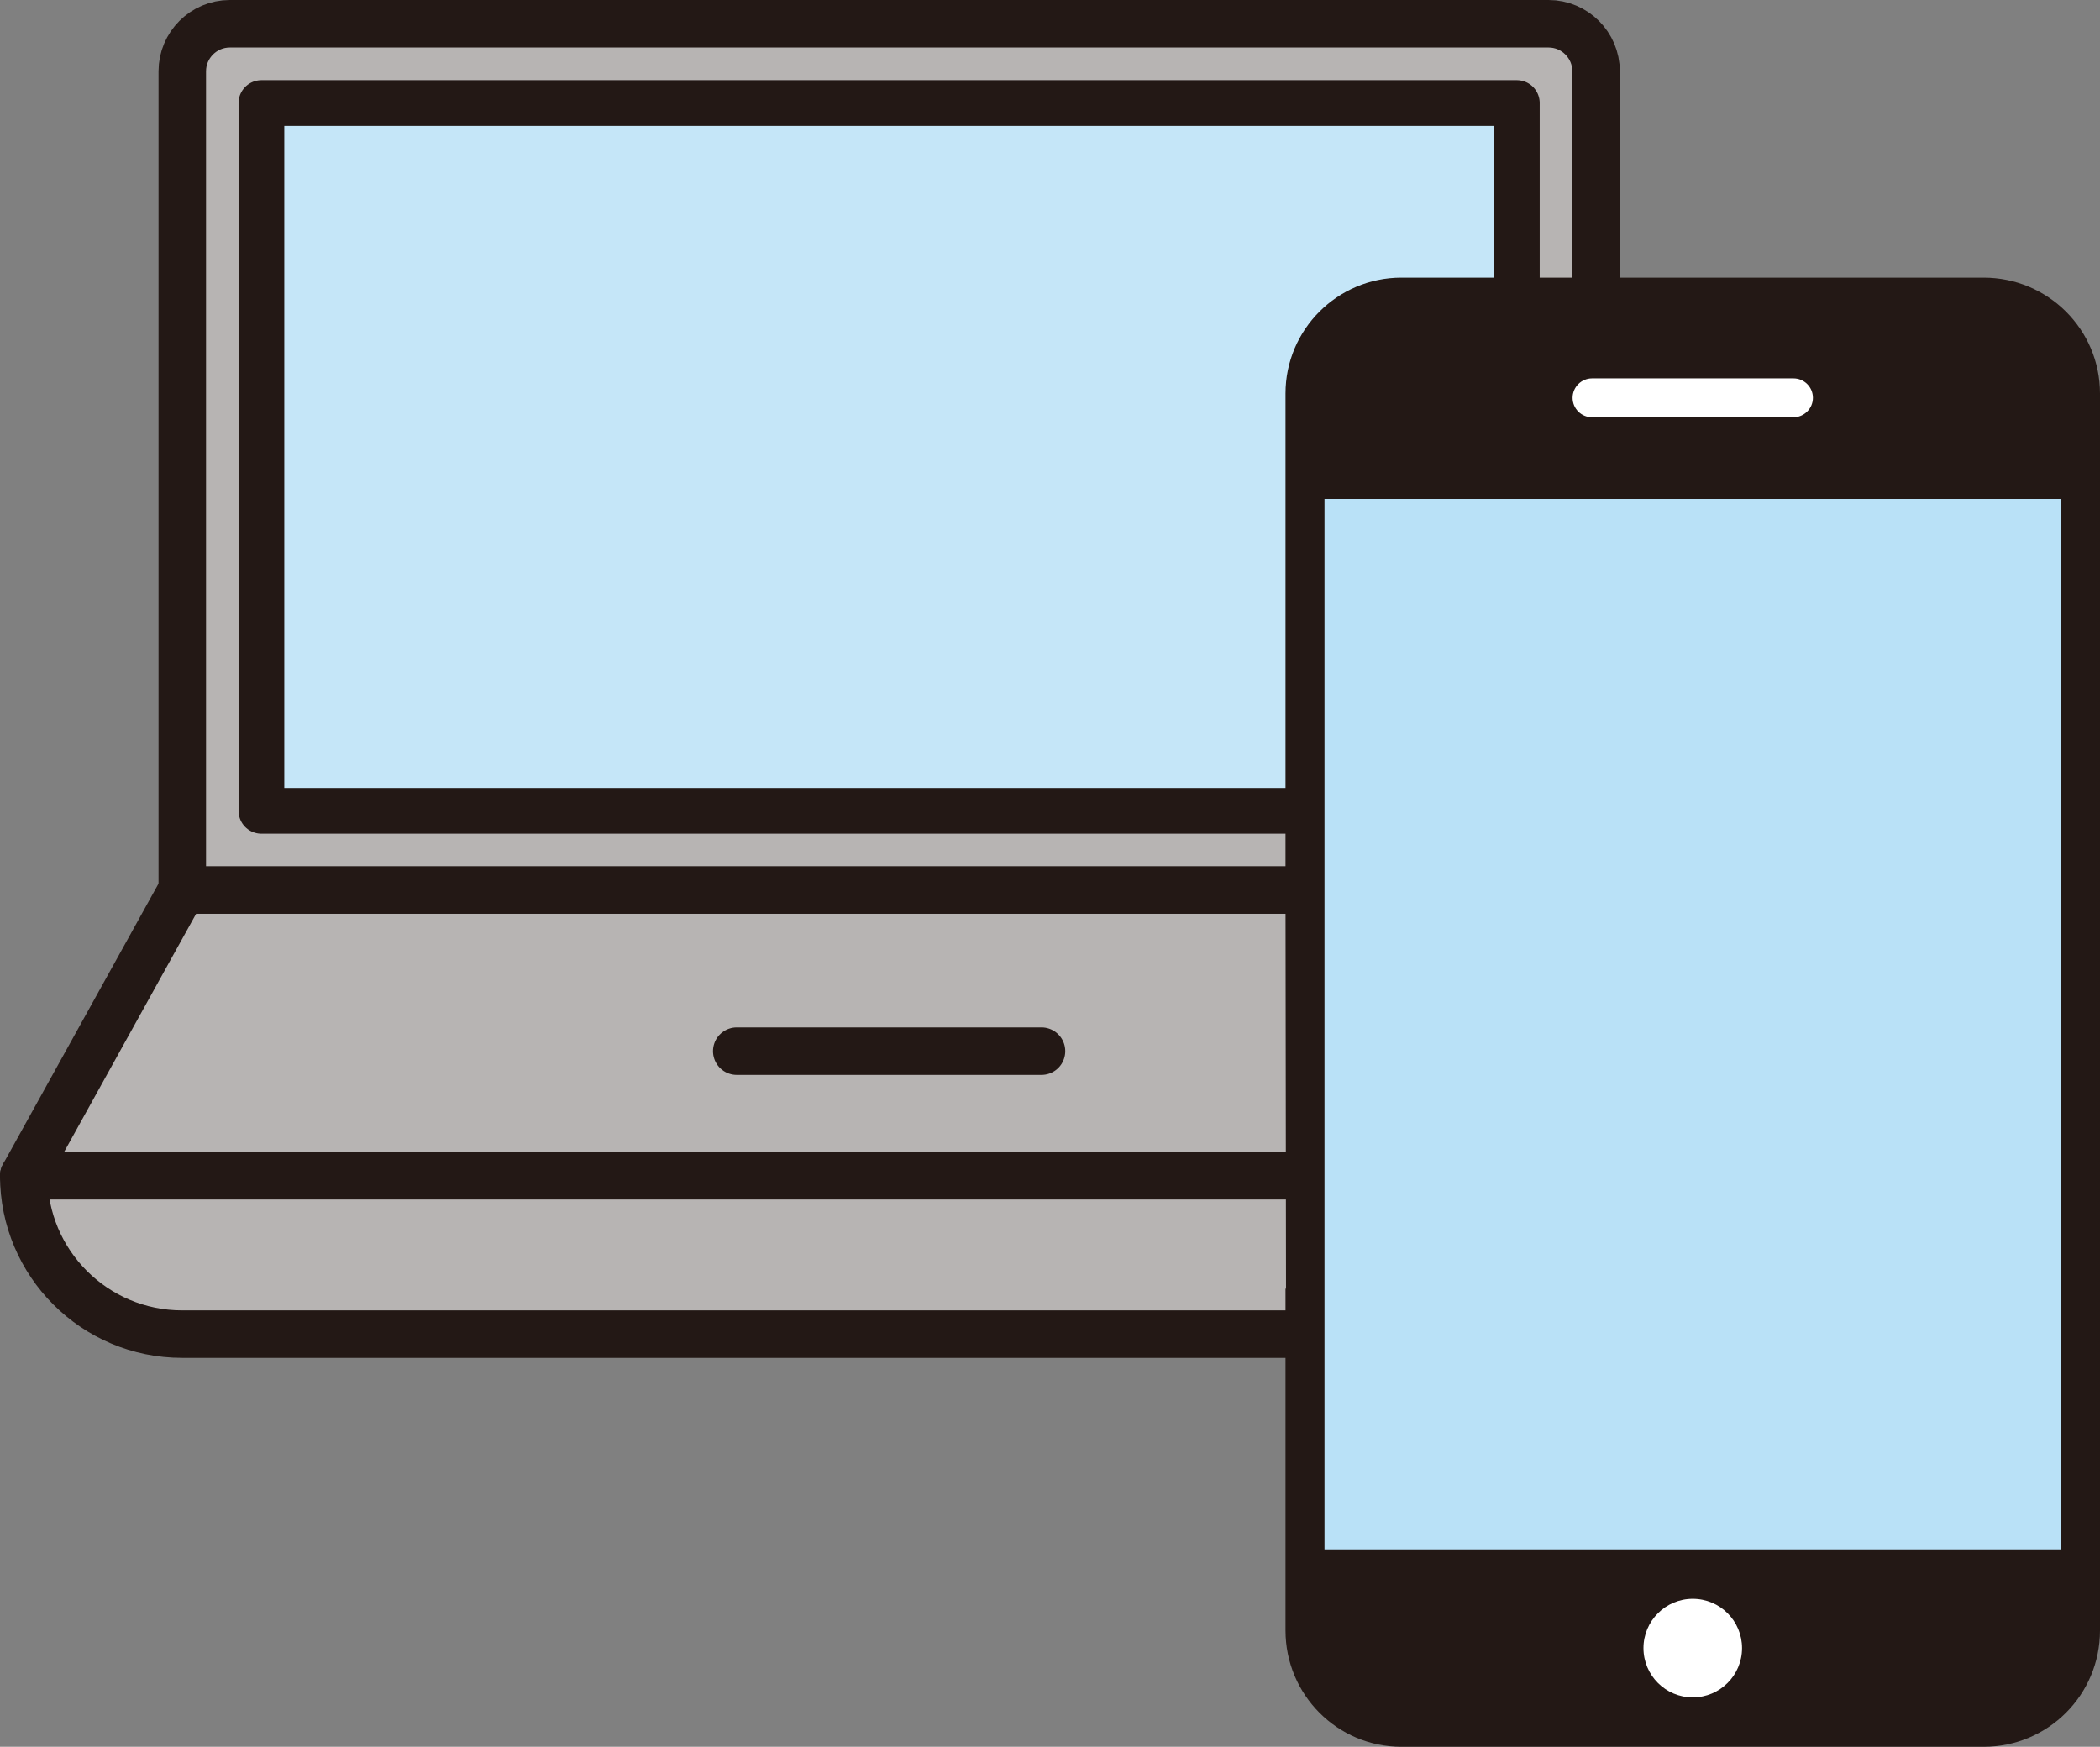 <?xml version="1.0" encoding="UTF-8"?><svg id="_レイヤー_2" xmlns="http://www.w3.org/2000/svg" width="165.32" height="137.53" viewBox="0 0 165.32 137.53"><rect x="0" y="0" width="165.32" height="137.53" fill="#808080" stroke="none"/><defs><style>.cls-1{fill:#b7b4b3;}.cls-1,.cls-2{stroke-width:3.74px;}.cls-1,.cls-2,.cls-3{stroke:#231815;stroke-linecap:round;stroke-linejoin:round;}.cls-4,.cls-2{fill:#231815;}.cls-5{fill:#fff;}.cls-3{fill:#c5e6f8;stroke-width:3.6px;}.cls-6{fill:#b9e1f7;}</style></defs><g id="OL"><polygon class="cls-1" points="138.12 92.57 1.87 92.57 14.34 70.07 125.65 70.07 138.12 92.57"/><path class="cls-1" d="M125.65,70.07V5.61c0-2.06-1.68-3.74-3.74-3.74H18.09c-2.06,0-3.74,1.68-3.74,3.74v64.46h111.31Z"/><line class="cls-2" x1="81.99" y1="82.76" x2="58" y2="82.76"/><path class="cls-1" d="M138.12,92.57c0,6.89-5.58,12.47-12.47,12.47H14.34c-6.89,0-12.47-5.58-12.47-12.47h136.25Z"/><rect class="cls-3" x="20.58" y="8.11" width="98.83" height="55.73"/><path class="cls-4" d="M165.32,69.82V30.98c0-5.03-4.09-9.12-9.16-9.12h-45.84c-5.03,0-9.12,4.09-9.12,9.12v39.42l.04,30.83v.12c0,.08-.04.12-.04.16v26.86c0,5.07,4.09,9.16,9.12,9.16h45.84c5.07,0,9.16-4.09,9.16-9.16v-58.55Z"/><path class="cls-5" d="M133.26,125.88c2.15,0,3.88,1.74,3.88,3.88s-1.74,3.88-3.88,3.88-3.88-1.74-3.88-3.88,1.74-3.88,3.88-3.88"/><path class="cls-5" d="M125.33,29.79h15.86c.85,0,1.53.69,1.53,1.53s-.69,1.53-1.53,1.53h-15.86c-.85,0-1.53-.69-1.53-1.53s.69-1.53,1.53-1.53"/><polygon class="cls-6" points="104.27 76.57 104.27 39.28 162.25 39.28 162.25 70.39 162.25 121.99 104.27 121.99 104.27 101.71 104.27 76.57"/></g></svg>